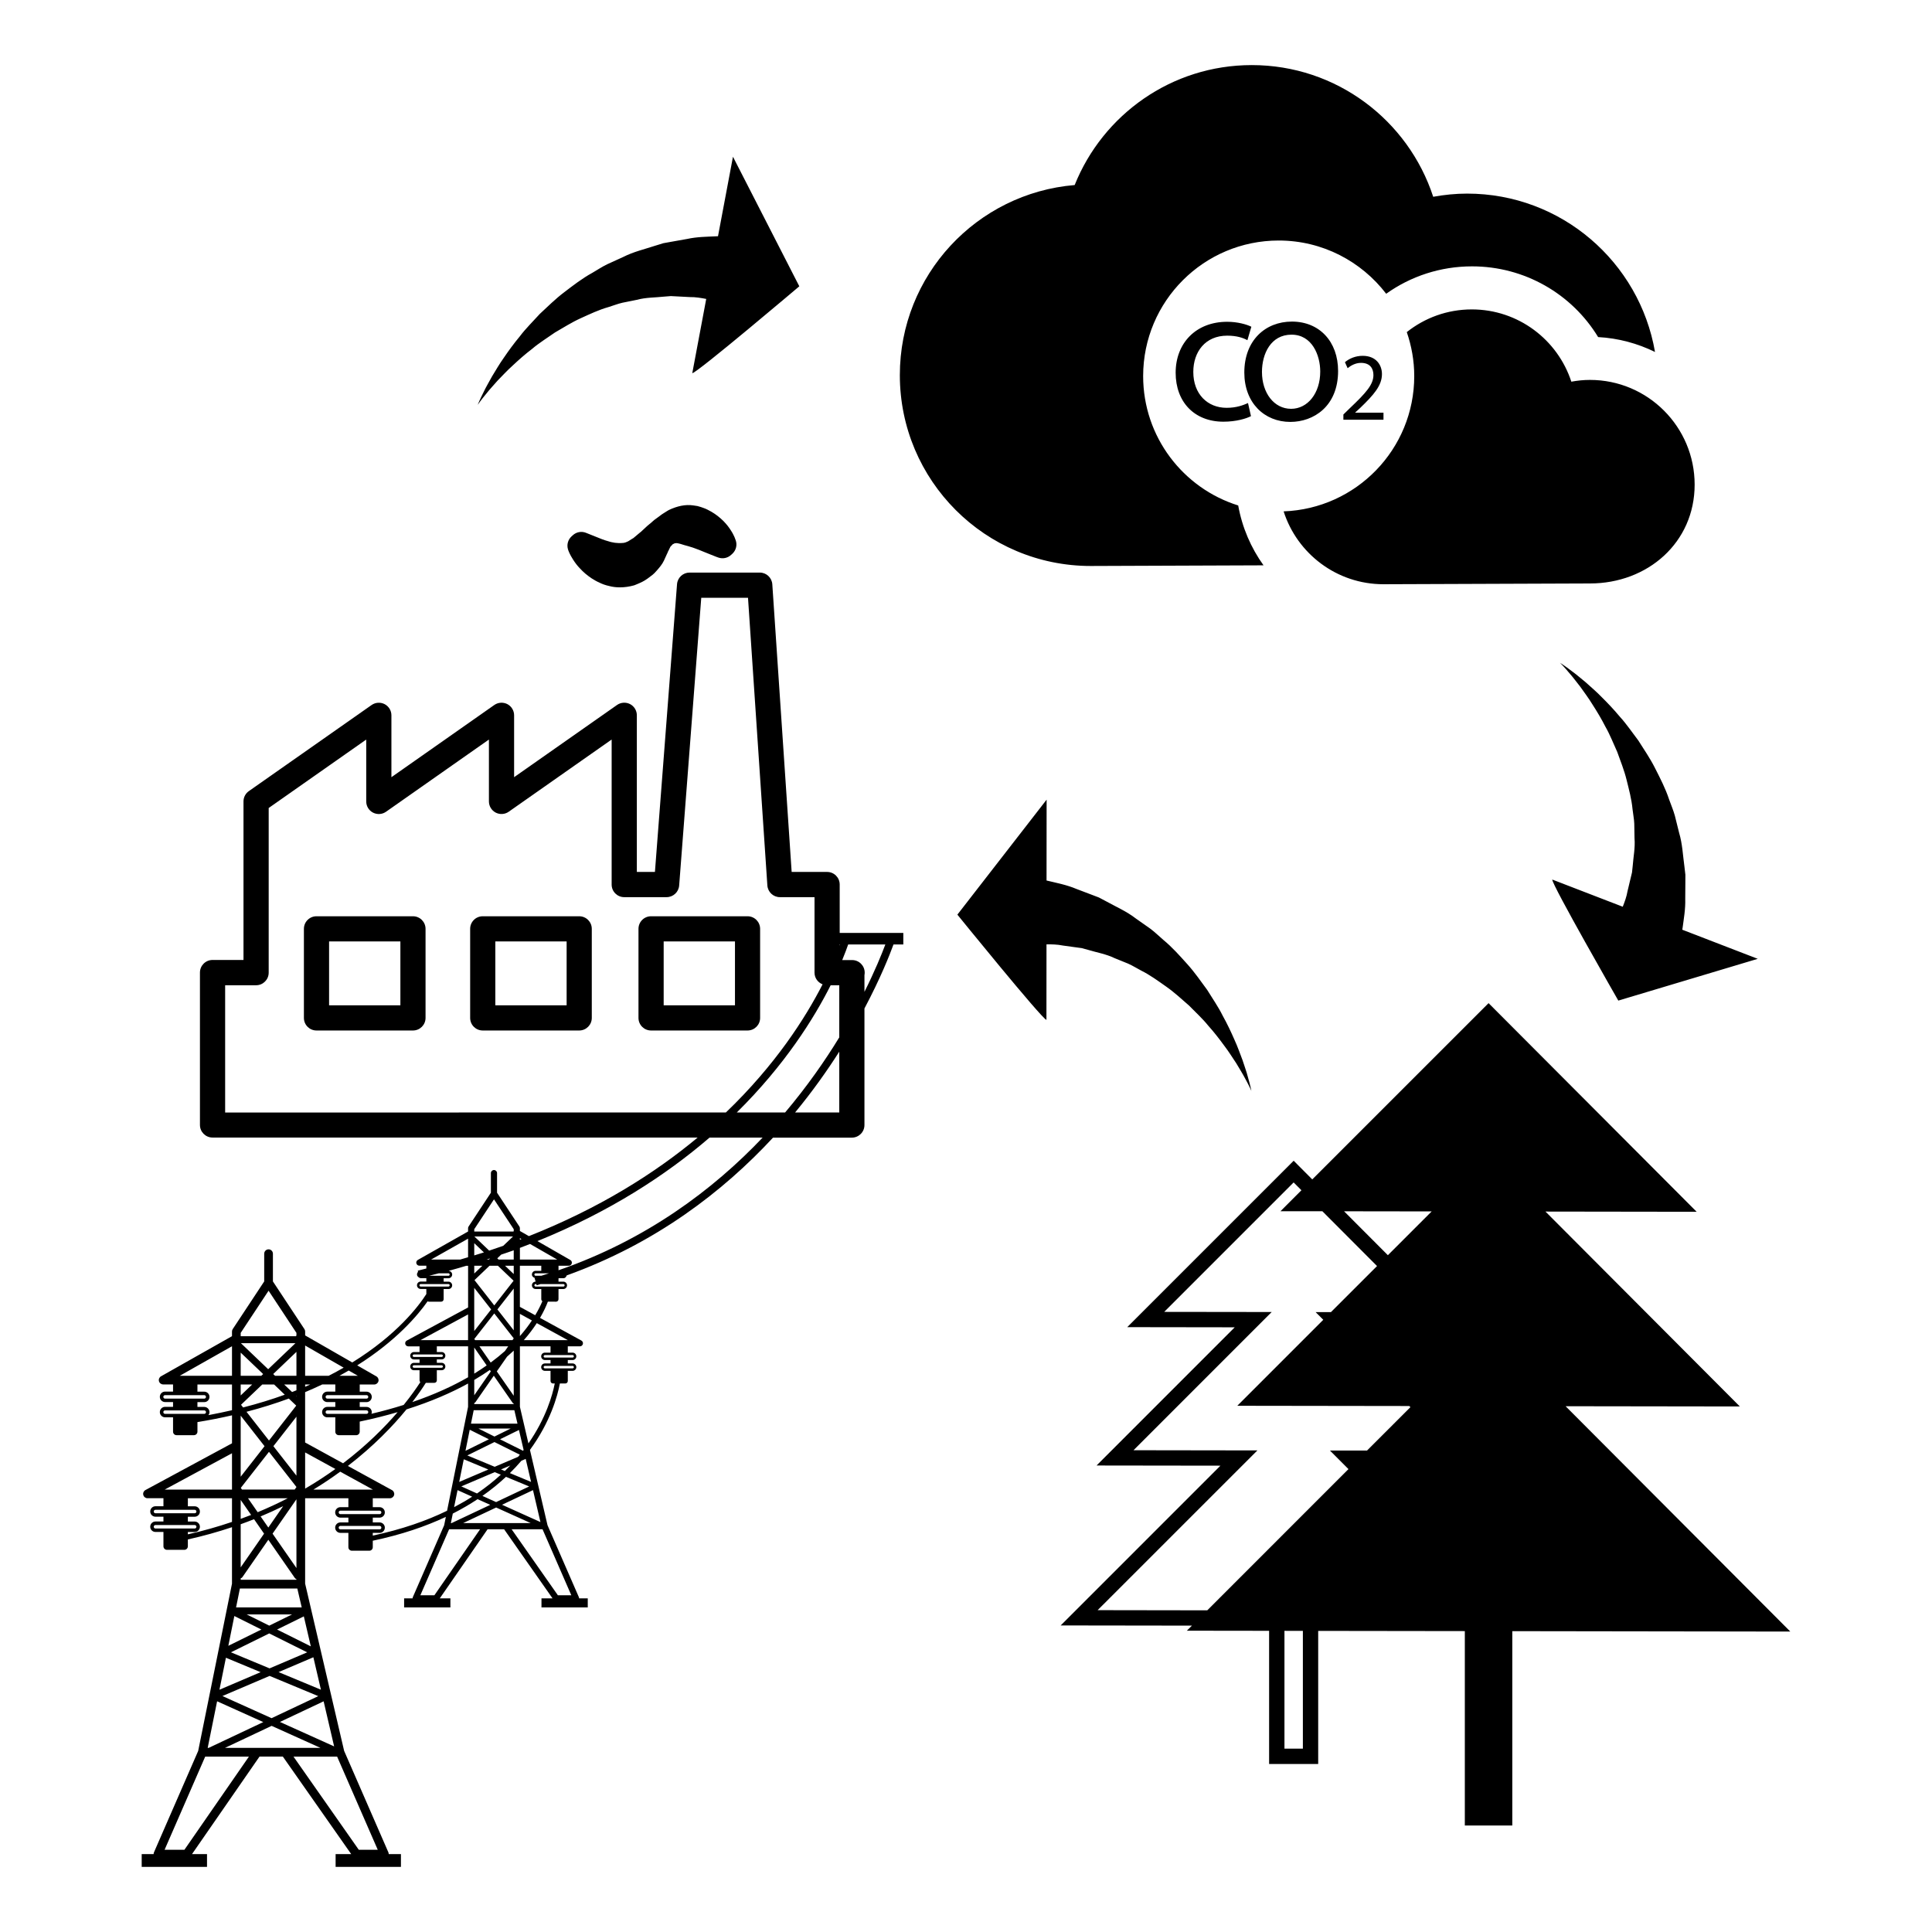 <?xml version="1.0" encoding="utf-8"?>
<!-- Generator: Adobe Illustrator 16.0.0, SVG Export Plug-In . SVG Version: 6.00 Build 0)  -->
<!DOCTYPE svg PUBLIC "-//W3C//DTD SVG 1.1//EN" "http://www.w3.org/Graphics/SVG/1.1/DTD/svg11.dtd">
<svg version="1.1" id="Layer_1" xmlns="http://www.w3.org/2000/svg" xmlns:xlink="http://www.w3.org/1999/xlink" x="0px" y="0px"
	 width="126px" height="126px" viewBox="0 0 126 126" enable-background="new 0 0 126 126" xml:space="preserve">
<path d="M71.134,36.912c-6.875,0-12.449-5.574-12.449-12.448c0-6.521,5.018-11.863,11.402-12.396
	c1.838-4.583,6.313-7.823,11.551-7.823c5.527,0,10.205,3.604,11.832,8.588c0.717-0.129,1.453-0.207,2.209-0.207
	c6.15,0,11.246,4.466,12.256,10.328c-1.133-0.555-2.385-0.899-3.709-0.971c-1.721-2.826-4.805-4.612-8.225-4.612
	c-2.064,0-4.002,0.648-5.598,1.787c-1.615-2.106-4.15-3.472-7.01-3.472c-4.883,0-8.84,3.959-8.84,8.841
	c0,3.962,2.605,7.315,6.199,8.438c0.258,1.436,0.832,2.763,1.652,3.904L71.134,36.912z M102.479,24.892
	c-0.893-2.735-3.461-4.713-6.492-4.713c-1.604,0-3.076,0.554-4.24,1.48c0.309,0.9,0.486,1.862,0.486,2.868
	c0,4.771-3.785,8.651-8.518,8.823c0.881,2.755,3.461,4.752,6.508,4.752l13.469-0.05c3.771,0,6.828-2.673,6.828-6.445
	c0-3.771-3.057-6.83-6.828-6.83C103.276,24.777,102.872,24.82,102.479,24.892z M80.034,21.891c0.621,0,1.047,0.143,1.318,0.297
	l0.258-0.879c-0.309-0.155-0.904-0.323-1.576-0.323c-2.043,0-3.361,1.396-3.361,3.323c0,1.913,1.227,3.193,3.115,3.193
	c0.84,0,1.5-0.206,1.797-0.362l-0.193-0.853c-0.324,0.142-0.75,0.31-1.396,0.31c-1.24,0-2.172-0.893-2.172-2.34
	C77.823,22.952,78.599,21.891,80.034,21.891z M81.151,24.295c0-2.095,1.369-3.322,3.104-3.322c1.797,0,3.012,1.306,3.012,3.22
	c0,2.313-1.604,3.323-3.115,3.323C82.458,27.516,81.151,26.273,81.151,24.295z M82.302,24.257c0,1.371,0.789,2.405,1.9,2.405
	c1.086,0,1.9-1.021,1.9-2.431c0-1.061-0.529-2.405-1.873-2.405C82.884,21.826,82.302,23.067,82.302,24.257z M88.046,26.609
	l-0.434,0.423v0.341h2.615v-0.46h-1.84v-0.014l0.328-0.302c0.863-0.833,1.412-1.444,1.412-2.2c0-0.586-0.373-1.191-1.256-1.191
	c-0.473,0-0.875,0.177-1.158,0.415l0.176,0.392c0.188-0.157,0.498-0.347,0.869-0.347c0.613,0,0.813,0.384,0.813,0.801
	C89.565,25.085,89.093,25.614,88.046,26.609z M116.759,106.406l-18.131-0.026v12.676h-3.096v-12.68l-9.563-0.013v8.679h-3.201
	v-8.685l-5.363-0.007l0.33-0.331l-8.561-0.012l10.42-10.42l-8.08-0.011l9.012-9.013l-7.01-0.01L84.37,75.7l1.213,1.218
	l11.498-11.496l13.57,13.607l-9.859-0.014l12.676,12.711l-11.363-0.016L116.759,106.406z M84.97,106.361l-1.201-0.002v7.683h1.201
	V106.361z M91.985,91.771l-0.076-0.074l-11.215-0.016l5.607-5.608l-0.5-0.501l1,0.001l3.006-3.005l-3.564-3.573l-2.732-0.003
	l1.365-1.367l-0.508-0.51l-8.441,8.442l7.01,0.009l-9.012,9.014l8.08,0.012l-10.42,10.418l7.15,0.011l9.209-9.21l-1.209-1.212
	l2.418,0.003L91.985,91.771z M93.37,79.005l-5.713-0.008l2.857,2.864L93.37,79.005z M27.753,60.577v5.809
	c0,0.453-0.367,0.82-0.82,0.82H20.64c-0.453,0-0.82-0.367-0.82-0.82v-5.809c0-0.454,0.367-0.821,0.82-0.821h6.293
	C27.386,59.756,27.753,60.123,27.753,60.577z M26.112,61.398h-4.65v4.166h4.65V61.398z M47.673,34.603
	c-0.129-0.211-0.289-0.412-0.479-0.608c-0.242-0.243-0.508-0.452-0.797-0.62c-0.168-0.094-0.348-0.193-0.535-0.254
	c-0.1-0.037-0.199-0.072-0.383-0.12c-0.104-0.018-0.209-0.035-0.293-0.043c-0.473-0.066-0.994,0.035-1.555,0.298
	c-0.037,0.018-0.076,0.039-0.111,0.064c-0.055,0.035-0.109,0.068-0.164,0.103c-0.123,0.075-0.244,0.15-0.412,0.287
	c-0.033,0.03-0.072,0.053-0.107,0.078c-0.125,0.087-0.246,0.177-0.332,0.267c-0.039,0.04-0.086,0.075-0.133,0.112
	c-0.104,0.083-0.203,0.167-0.27,0.235l-0.309,0.287c-0.021,0.015-0.041,0.029-0.059,0.045l-0.402,0.337
	c-0.01,0.007-0.018,0.015-0.027,0.022c-0.021,0.013-0.059,0.033-0.074,0.043c-0.07,0.044-0.135,0.088-0.26,0.164
	c-0.078,0.033-0.154,0.07-0.193,0.08c-0.035,0.008-0.068,0.016-0.104,0.025l-0.055,0.004c-0.119,0.006-0.205,0.021-0.373,0.001
	l-0.139-0.011c-0.063-0.015-0.127-0.027-0.201-0.037c-0.061-0.007-0.119-0.029-0.234-0.063c-0.156-0.039-0.303-0.094-0.441-0.145
	l-1.006-0.402c-0.295-0.122-0.633-0.061-0.867,0.154l-0.086,0.078c-0.232,0.215-0.322,0.545-0.229,0.847
	c0.021,0.07,0.109,0.324,0.328,0.659c0.141,0.223,0.293,0.42,0.451,0.58c0.213,0.236,0.467,0.452,0.771,0.654
	c0.162,0.102,0.332,0.202,0.473,0.26c0.203,0.106,0.432,0.185,0.662,0.234c0.221,0.06,0.457,0.088,0.703,0.088
	c0.303,0,0.613-0.045,0.922-0.131c0.037-0.012,0.076-0.026,0.113-0.044l0.139-0.058c0.162-0.068,0.367-0.154,0.609-0.327
	c0.039-0.032,0.08-0.061,0.121-0.09c0.141-0.101,0.316-0.228,0.465-0.409l0.059-0.066c0.152-0.176,0.324-0.372,0.438-0.614
	l0.197-0.434c0.018-0.03,0.033-0.063,0.047-0.096c0.012-0.029,0.023-0.058,0.031-0.087l0.006,0.002l0.141-0.291
	c0.023-0.035,0.057-0.063,0.088-0.094l0.063-0.071c0.027-0.018,0.057-0.028,0.086-0.041l0.049-0.024
	c0.027-0.005,0.055-0.005,0.082-0.006c0.014-0.002,0.027-0.004,0.043-0.006c0.176,0.026,0.332,0.076,0.514,0.135
	c0.09,0.029,0.176,0.052,0.227,0.062c0.057,0.021,0.113,0.038,0.172,0.053c0.08,0.02,0.16,0.05,0.256,0.085
	c0.199,0.067,0.385,0.145,0.559,0.217l0.484,0.195c0.313,0.132,0.516,0.199,0.516,0.199c0.285,0.096,0.602,0.028,0.822-0.177
	l0.086-0.078c0.236-0.222,0.322-0.562,0.217-0.868l-0.084-0.223C47.847,34.908,47.776,34.755,47.673,34.603z M48.753,67.206H42.46
	c-0.453,0-0.82-0.367-0.82-0.82v-5.809c0-0.454,0.367-0.821,0.82-0.821h6.293c0.453,0,0.82,0.367,0.82,0.821v5.809
	C49.573,66.839,49.206,67.206,48.753,67.206z M47.933,61.398h-4.65v4.166h4.65V61.398z M54.763,60.844h4.149v0.75h-0.64
	c-0.255,0.7-0.858,2.222-1.895,4.176v7.603c0,0.454-0.369,0.821-0.822,0.821h-5.141c-3.249,3.505-7.645,6.896-13.456,8.986
	c-0.029,0.102-0.106,0.183-0.217,0.183h-0.296c-0.007,0.002-0.014,0.004-0.021,0.007v0.215h0.316c0.133,0,0.241,0.108,0.241,0.241
	s-0.108,0.241-0.241,0.241h-0.316v0.664c0,0.088-0.071,0.161-0.16,0.161H35.73c-0.109,0.29-0.273,0.649-0.511,1.057l2.697,1.478
	c0.081,0.045,0.121,0.138,0.098,0.227c-0.022,0.089-0.103,0.151-0.194,0.151h-0.79v0.411h0.315c0.133,0,0.241,0.108,0.241,0.241
	c0,0.134-0.108,0.241-0.241,0.241H37.03v0.222h0.315c0.133,0,0.241,0.108,0.241,0.241c0,0.134-0.108,0.242-0.241,0.242H37.03v0.663
	c0,0.089-0.071,0.161-0.161,0.161h-0.355c-0.152,0.804-0.615,2.504-1.952,4.332l1.146,4.913l2.044,4.689
	c0.011,0.026,0.015,0.053,0.015,0.08h0.565v0.59h-3.018v-0.59h0.721l-3.158-4.506h-1.078l-3.118,4.506h0.693v0.59h-3.018v-0.59
	h0.552c0-0.027,0.004-0.054,0.016-0.08l2.043-4.687l0.11-0.546c-1.337,0.628-2.911,1.164-4.765,1.554v0.424
	c0,0.126-0.101,0.228-0.227,0.228h-1.136c-0.126,0-0.228-0.102-0.228-0.228V99.97h-0.521c-0.188,0-0.341-0.153-0.341-0.341
	c0-0.188,0.152-0.341,0.341-0.341h0.521v-0.313h-0.521c-0.188,0-0.341-0.153-0.341-0.341c0-0.188,0.152-0.341,0.341-0.341h0.521
	v-0.581H19.9v5.567l2.543,10.907l2.887,6.621c0.016,0.036,0.021,0.075,0.021,0.113h0.797v0.833h-4.26v-0.833h1.017l-4.459-6.361
	h-1.521l-4.403,6.361h0.979v0.833h-4.26v-0.833h0.778c0-0.038,0.006-0.077,0.021-0.113l2.885-6.617l2.204-10.906v-3.684
	c-0.905,0.303-1.863,0.573-2.878,0.799v0.449c0,0.125-0.102,0.228-0.228,0.228h-1.136c-0.126,0-0.228-0.103-0.228-0.228v-0.938
	h-0.521c-0.188,0-0.341-0.152-0.341-0.341c0-0.188,0.153-0.341,0.341-0.341h0.521v-0.313h-0.521c-0.188,0-0.341-0.152-0.341-0.34
	c0-0.188,0.153-0.342,0.341-0.342h0.521v-0.523H9.619c-0.129,0-0.242-0.088-0.274-0.214c-0.032-0.127,0.026-0.258,0.14-0.319
	l5.646-3.048v-1.825c-0.715,0.164-1.466,0.313-2.254,0.441v0.625c0,0.126-0.102,0.228-0.227,0.228h-1.137
	c-0.126,0-0.227-0.102-0.227-0.228v-0.937h-0.521c-0.188,0-0.341-0.153-0.341-0.341c0-0.188,0.152-0.341,0.341-0.341h0.521v-0.313
	h-0.521c-0.188,0-0.341-0.153-0.341-0.341c0-0.188,0.152-0.341,0.341-0.341h0.521v-0.468h-0.645c-0.129,0-0.241-0.086-0.274-0.211
	s0.023-0.256,0.135-0.319l4.628-2.616v-0.306c0-0.056,0.016-0.109,0.047-0.155l2.054-3.11v-1.808c0-0.157,0.128-0.285,0.285-0.285
	c0.156,0,0.283,0.128,0.283,0.285v1.808l2.055,3.11c0.031,0.046,0.047,0.1,0.047,0.155v0.256l3.073,1.764
	c2.929-1.809,4.338-3.689,4.831-4.462v-0.332h-0.369c-0.134,0-0.241-0.108-0.241-0.241s0.107-0.241,0.241-0.241h0.369v-0.222h-0.369
	c-0.013,0-0.021-0.012-0.032-0.014c-0.016,0.004-0.029,0.008-0.045,0.012l-0.008-0.033c-0.087-0.036-0.156-0.106-0.156-0.206
	c0-0.065,0.027-0.124,0.069-0.168l-0.019-0.079c0.191-0.044,0.371-0.096,0.56-0.142v-0.184h-0.457c-0.091,0-0.17-0.062-0.193-0.15
	c-0.023-0.088,0.016-0.181,0.096-0.226l3.276-1.853v-0.217c0-0.039,0.012-0.077,0.034-0.11l1.454-2.202v-1.28
	c0-0.111,0.091-0.201,0.201-0.201c0.111,0,0.201,0.09,0.201,0.201v1.28l1.455,2.202c0.021,0.033,0.034,0.071,0.034,0.11v0.182
	l0.587,0.337c4.584-1.815,8.188-4.082,11.006-6.429H13.862c-0.453,0-0.822-0.367-0.822-0.821v-9.94c0-0.454,0.369-0.821,0.822-0.821
	h2.018V52.266c0-0.268,0.131-0.518,0.35-0.672l8.004-5.614c0.252-0.176,0.578-0.197,0.85-0.058c0.273,0.143,0.443,0.423,0.443,0.729
	v4.036l6.709-4.708c0.252-0.176,0.58-0.197,0.852-0.058c0.271,0.143,0.441,0.423,0.441,0.729v4.036l6.711-4.708
	c0.25-0.176,0.578-0.197,0.852-0.058c0.271,0.143,0.441,0.423,0.441,0.729v10.217h1.18l1.441-18.766
	c0.033-0.428,0.391-0.758,0.818-0.758h4.578c0.432,0,0.789,0.335,0.818,0.765l1.262,18.759h2.313c0.453,0,0.82,0.367,0.82,0.821
	V60.844z M15.697,87.136c0.002,0.003,0.005,0.005,0.008,0.008h3.605c0.006-0.016,0.008-0.033,0.017-0.048
	c0.001-0.004,0.004-0.004,0.006-0.008v-0.161l-1.817-2.751l-1.818,2.751V87.136z M16.997,98.898l0.503,0.724l0.966-1.393
	C17.996,98.462,17.507,98.686,16.997,98.898z M18.764,97.713h-2.589l0.631,0.909C17.494,98.336,18.148,98.032,18.764,97.713z
	 M17.776,100.021l1.557,2.242v-4.481c-0.001,0.001-0.002,0.001-0.003,0.002L17.776,100.021z M19.333,96.981v-0.005l-1.791-2.292
	l-1.837,2.351l0.075,0.11h3.438L19.333,96.981z M16.076,92.073l1.466,1.874l1.778-2.275l-0.484-0.461
	C17.987,91.523,17.069,91.814,16.076,92.073z M18.572,90.959l-0.696-0.666h-0.772l-1.385,1.322l0.137,0.176
	C16.832,91.541,17.736,91.261,18.572,90.959z M19.333,96.238v-3.845l-1.503,1.923L19.333,96.238z M19.333,91.057v-0.032
	c-0.009,0.004-0.017,0.007-0.024,0.01L19.333,91.057z M19.333,90.671v-0.378h-0.8l0.515,0.491
	C19.146,90.747,19.237,90.709,19.333,90.671z M19.333,89.726v-1.561l-1.515,1.446l0.12,0.114H19.333z M19.268,87.599h-3.556
	l1.778,1.698L19.268,87.599z M15.697,89.726h1.344l0.12-0.114l-1.464-1.398V89.726z M15.697,91.008l0.749-0.715h-0.749V91.008z
	 M15.697,96.307l1.556-1.99l-1.556-1.99V96.307z M15.697,99.056c0.229-0.084,0.458-0.167,0.68-0.255l-0.68-0.979V99.056z
	 M15.697,102.219l1.525-2.198l-0.654-0.943c-0.284,0.113-0.575,0.223-0.871,0.329V102.219z M15.697,103.029h3.636v-0.039
	c-0.04-0.017-0.076-0.039-0.103-0.077l-1.73-2.494l-1.691,2.437c-0.028,0.041-0.068,0.064-0.111,0.08V103.029z M15.396,104.832
	h4.282l-0.288-1.234h-3.744L15.396,104.832z M20.034,107.761l-2.476-1.233l-2.497,1.231l2.52,1.048L20.034,107.761z M14.506,110.611
	l3.205,1.444l3.046-1.438l-3.174-1.319L14.506,110.611z M17.56,106.02l1.489-0.732h-2.963L17.56,106.02z M11.722,89.726h3.408
	v-1.927L11.722,89.726z M13.321,91.215c0.063,0,0.113-0.051,0.113-0.113s-0.051-0.114-0.113-0.114h-2.557
	c-0.063,0-0.113,0.052-0.113,0.114s0.051,0.113,0.113,0.113H13.321z M13.435,92.096c0-0.063-0.051-0.114-0.113-0.114h-2.557
	c-0.063,0-0.113,0.051-0.113,0.114c0,0.063,0.051,0.113,0.113,0.113h2.557C13.384,92.209,13.435,92.158,13.435,92.096z M15.13,91.97
	v-1.677h-2.254v0.468h0.445c0.188,0,0.341,0.152,0.341,0.341c0,0.188-0.152,0.341-0.341,0.341h-0.445v0.313h0.445
	c0.188,0,0.341,0.152,0.341,0.341c0,0.073-0.028,0.138-0.068,0.194C14.123,92.191,14.635,92.085,15.13,91.97z M10.744,97.146h4.386
	v-2.368L10.744,97.146z M12.696,98.691c0.063,0,0.114-0.051,0.114-0.113s-0.052-0.113-0.114-0.113h-2.556
	c-0.063,0-0.114,0.051-0.114,0.113s0.052,0.113,0.114,0.113H12.696z M12.696,99.686c0.063,0,0.114-0.052,0.114-0.114
	c0-0.062-0.052-0.113-0.114-0.113h-2.556c-0.063,0-0.114,0.052-0.114,0.113c0,0.063,0.052,0.114,0.114,0.114H12.696z M15.13,99.255
	v-1.542h-2.878v0.523h0.444c0.188,0,0.341,0.153,0.341,0.342c0,0.188-0.152,0.34-0.341,0.34h-0.444v0.313h0.444
	c0.188,0,0.341,0.153,0.341,0.341c0,0.188-0.152,0.341-0.341,0.341h-0.444v0.152C13.268,99.836,14.226,99.563,15.13,99.255z
	 M14.891,107.336l2.156-1.063l-1.764-0.88L14.891,107.336z M14.312,110.2l2.685-1.146l-2.263-0.94L14.312,110.2z M13.545,113.992
	h0.064l3.562-1.682l-3.012-1.357L13.545,113.992z M16.234,114.561h-2.851l-2.649,6.077h1.293L16.234,114.561z M20.9,113.992
	l-3.185-1.436l-3.043,1.436H20.9z M21.986,114.561h-2.846l4.259,6.077h1.237L21.986,114.561z M21.106,110.955l-2.851,1.346
	l3.536,1.594L21.106,110.955z M20.437,108.082l-2.27,0.968l2.763,1.148L20.437,108.082z M19.815,105.415l-1.745,0.859l2.2,1.097
	L19.815,105.415z M54.174,64.254c-1.087,2.162-2.988,5.202-6.122,8.298h3.152c1.425-1.688,2.596-3.366,3.531-4.898v-3.399H54.174z
	 M47.341,72.552c3.229-3.096,5.185-6.164,6.306-8.357c-0.308-0.119-0.526-0.413-0.526-0.762V58.51h-2.258
	c-0.432,0-0.789-0.335-0.818-0.767l-1.262-18.757h-3.049l-1.441,18.766c-0.033,0.428-0.391,0.758-0.82,0.758H40.71
	c-0.453,0-0.82-0.367-0.82-0.82v-9.46l-6.711,4.708c-0.25,0.177-0.578,0.197-0.85,0.058c-0.271-0.143-0.443-0.423-0.443-0.729
	v-4.036l-6.709,4.708c-0.25,0.177-0.578,0.197-0.85,0.058c-0.273-0.143-0.443-0.423-0.443-0.729v-4.036l-6.361,4.463v10.739
	c0,0.454-0.367,0.821-0.82,0.821h-2.02v8.299H47.341z M33.906,80.749v0.101c0.035-0.014,0.069-0.027,0.104-0.041L33.906,80.749z
	 M35.808,83.041h-0.876c-0.045,0-0.081,0.036-0.081,0.08c0,0.045,0.036,0.081,0.081,0.081h0.372
	C35.474,83.15,35.641,83.096,35.808,83.041z M33.906,87.137c0.314-0.358,0.572-0.7,0.784-1.02l-0.784-0.431V87.137z M27.771,90.186
	c-0.18,0.287-0.472,0.723-0.881,1.254c1.433-0.49,2.633-1.042,3.637-1.619v-2.017h-2.038v0.371h0.314
	c0.134,0,0.242,0.108,0.242,0.241s-0.108,0.241-0.242,0.241h-0.314v0.222h0.314c0.134,0,0.242,0.107,0.242,0.241
	s-0.108,0.241-0.242,0.241h-0.314v0.664c0,0.089-0.072,0.16-0.161,0.16H27.771z M28.803,89.2c0.045,0,0.081-0.035,0.081-0.08
	s-0.036-0.08-0.081-0.08h-1.81c-0.044,0-0.081,0.035-0.081,0.08s0.037,0.08,0.081,0.08H28.803z M28.803,88.496
	c0.045,0,0.081-0.035,0.081-0.08s-0.036-0.08-0.081-0.08h-1.81c-0.044,0-0.081,0.035-0.081,0.08s0.037,0.08,0.081,0.08H28.803z
	 M30.526,87.401v-1.677l-3.106,1.677H30.526z M30.357,94.619l1.527-0.753l-1.249-0.622L30.357,94.619z M33.457,80.641h-2.519
	l0.965,0.921c0.309-0.103,0.615-0.206,0.916-0.312L33.457,80.641z M33.749,92.846l-0.204-0.875h-2.652l-0.177,0.875H33.749z
	 M31.204,93.167l1.044,0.521l1.055-0.521H31.204z M32.235,85.659l-1.302,1.665l0.054,0.077h2.436l0.081-0.115v-0.004L32.235,85.659z
	 M33.504,86.76v-2.724l-1.064,1.362L33.504,86.76z M32.4,89.438l1.104,1.589v-2.941c-0.138,0.131-0.285,0.263-0.438,0.395
	L32.4,89.438z M32.931,88.111l0.213-0.308h-1.877l0.735,1.06C32.342,88.612,32.65,88.36,32.931,88.111z M32.031,85.398l-1.103-1.41
	v2.819L32.031,85.398z M30.929,87.882v1.702c0.289-0.177,0.556-0.355,0.811-0.535L30.929,87.882z M30.929,89.996v0.999l1.081-1.558
	l-0.064-0.092C31.631,89.564,31.293,89.781,30.929,89.996z M30.929,91.502v0.067h2.575v-0.028c-0.028-0.011-0.055-0.027-0.072-0.054
	l-1.227-1.767l-1.198,1.726C30.987,91.475,30.959,91.491,30.929,91.502z M33.504,82.549h-0.566l0.566,0.54V82.549z M32.472,82.549
	h-0.547l-0.98,0.937l1.291,1.651l1.259-1.611L32.472,82.549z M31.459,82.549h-0.53v0.506L31.459,82.549z M31.962,82.069
	c-0.076,0.025-0.149,0.052-0.227,0.077h0.145L31.962,82.069z M31.849,95.837l-1.603-0.666l-0.299,1.477L31.849,95.837z
	 M30.085,96.938l1.024,0.462c0.58-0.395,1.097-0.807,1.555-1.225l-0.399-0.166L30.085,96.938z M29.84,97.182l-0.225,1.111
	c0.417-0.22,0.812-0.447,1.178-0.683L29.84,97.182z M29.53,98.712l-0.126,0.621h0.045l2.523-1.19l-0.825-0.371
	C30.653,98.098,30.118,98.414,29.53,98.712z M32.354,97.962l2.157-1.019l-1.513-0.628c-0.453,0.424-0.962,0.843-1.536,1.244
	L32.354,97.962z M33.28,95.576l-0.603,0.257l0.247,0.103C33.049,95.816,33.166,95.695,33.28,95.576z M33.791,95.009
	c0.038-0.046,0.074-0.092,0.111-0.138l-1.655-0.824l-1.769,0.872l1.784,0.741L33.791,95.009z M34.11,94.615
	c0.014-0.018,0.025-0.034,0.039-0.053l-0.304-1.304l-1.236,0.608L34.11,94.615z M33.504,81.541
	c-0.266,0.098-0.546,0.188-0.817,0.281l-0.256,0.244l0.085,0.08h0.988V81.541z M33.906,82.146h2.436l-1.774-1.018
	c-0.219,0.086-0.438,0.172-0.661,0.256V82.146z M30.929,80.313c0.002,0.002,0.004,0.004,0.005,0.006h2.554
	c0.005-0.012,0.006-0.023,0.013-0.035c0.001-0.002,0.002-0.003,0.004-0.004v-0.115l-1.288-1.947l-1.287,1.947V80.313z
	 M30.929,81.076v0.798c0.211-0.064,0.424-0.128,0.631-0.195L30.929,81.076z M30.009,82.146c0.174-0.05,0.346-0.102,0.518-0.153
	v-1.211l-2.414,1.364H30.009z M27.983,83.202h1.263c0.044,0,0.08-0.036,0.08-0.081c0-0.044-0.036-0.08-0.08-0.08H28.62
	C28.409,83.096,28.198,83.149,27.983,83.202z M29.246,83.906c0.044,0,0.08-0.037,0.08-0.081c0-0.045-0.036-0.081-0.08-0.081h-1.811
	c-0.045,0-0.08,0.036-0.08,0.081c0,0.044,0.035,0.081,0.08,0.081H29.246z M23.296,89.046l1.251,0.718
	c0.111,0.063,0.166,0.195,0.133,0.319s-0.146,0.21-0.273,0.21H23.46v0.468h0.445c0.188,0,0.341,0.152,0.341,0.341
	c0,0.188-0.152,0.341-0.341,0.341H23.46v0.313h0.445c0.188,0,0.341,0.152,0.341,0.341c0,0.038-0.01,0.073-0.021,0.107
	c0.748-0.178,1.448-0.371,2.102-0.578c0.503-0.622,0.859-1.137,1.084-1.485c-0.03-0.029-0.049-0.069-0.049-0.114v-0.664h-0.368
	c-0.133,0-0.241-0.107-0.241-0.241s0.108-0.241,0.241-0.241h0.368v-0.222h-0.368c-0.133,0-0.241-0.108-0.241-0.241
	s0.108-0.241,0.241-0.241h0.368v-0.371h-0.737c-0.092,0-0.172-0.063-0.194-0.151c-0.023-0.09,0.018-0.183,0.099-0.227l3.998-2.158
	v-2.719h-0.117c-0.384,0.112-0.765,0.227-1.159,0.333c0.131,0.002,0.237,0.108,0.237,0.239c0,0.133-0.108,0.241-0.241,0.241h-0.315
	v0.222h0.315c0.133,0,0.241,0.108,0.241,0.241s-0.108,0.241-0.241,0.241h-0.315v0.664c0,0.088-0.071,0.161-0.161,0.161h-0.805
	c-0.029,0-0.056-0.011-0.08-0.024C27.254,85.771,25.857,87.433,23.296,89.046z M23.905,91.981h-2.557
	c-0.063,0-0.113,0.051-0.113,0.114c0,0.063,0.051,0.113,0.113,0.113h2.557c0.063,0,0.113-0.051,0.113-0.113
	C24.019,92.032,23.968,91.981,23.905,91.981z M23.905,91.215c0.063,0,0.113-0.051,0.113-0.113s-0.051-0.114-0.113-0.114h-2.557
	c-0.063,0-0.113,0.052-0.113,0.114s0.051,0.113,0.113,0.113H23.905z M22.742,89.382c-0.196,0.115-0.397,0.23-0.605,0.344h1.203
	L22.742,89.382z M19.9,89.726h1.534c0.343-0.175,0.668-0.353,0.979-0.531L19.9,87.752V89.726z M19.9,90.441
	c0.114-0.049,0.223-0.099,0.333-0.148H19.9V90.441z M19.9,94.076l2.475,1.356c1.539-1.169,2.711-2.35,3.559-3.337
	c-0.764,0.225-1.59,0.431-2.474,0.617v0.66c0,0.126-0.102,0.228-0.228,0.228h-1.136c-0.126,0-0.228-0.102-0.228-0.228v-0.937h-0.521
	c-0.188,0-0.341-0.153-0.341-0.341c0-0.188,0.152-0.341,0.341-0.341h0.521v-0.313h-0.521c-0.188,0-0.341-0.153-0.341-0.341
	c0-0.188,0.152-0.341,0.341-0.341h0.521v-0.468h-0.85c-0.357,0.171-0.729,0.338-1.119,0.502V94.076z M19.9,97.085
	c0.711-0.416,1.367-0.846,1.972-1.281l-1.972-1.08V97.085z M24.318,97.146l-2.13-1.167c-0.54,0.395-1.12,0.786-1.745,1.167H24.318z
	 M24.758,98.748c0.063,0,0.113-0.051,0.113-0.113s-0.051-0.113-0.113-0.113h-2.557c-0.063,0-0.113,0.051-0.113,0.113
	s0.051,0.113,0.113,0.113H24.758z M24.758,99.742c0.063,0,0.113-0.051,0.113-0.113c0-0.063-0.051-0.114-0.113-0.114h-2.557
	c-0.063,0-0.113,0.051-0.113,0.114c0,0.063,0.051,0.113,0.113,0.113H24.758z M29.157,98.527l1.369-6.777v-1.521
	c-1.101,0.608-2.428,1.185-4.016,1.688c-0.858,1.051-2.115,2.372-3.822,3.688l2.876,1.576c0.113,0.062,0.171,0.193,0.139,0.319
	c-0.032,0.125-0.146,0.213-0.275,0.213h-1.116v0.581h0.446c0.188,0,0.34,0.152,0.34,0.341c0,0.188-0.152,0.341-0.34,0.341h-0.446
	v0.313h0.446c0.188,0,0.34,0.152,0.34,0.341c0,0.188-0.152,0.341-0.34,0.341h-0.446v0.177
	C26.211,99.742,27.813,99.183,29.157,98.527z M31.31,99.735h-2.02l-1.876,4.305h0.915L31.31,99.735z M34.614,99.333l-2.256-1.017
	l-2.155,1.017H34.614z M35.383,99.735h-2.016l3.017,4.305h0.876L35.383,99.735z M34.76,97.183l-2.02,0.953l2.506,1.129L34.76,97.183
	z M34.285,95.147l-0.281,0.12c-0.229,0.269-0.48,0.537-0.75,0.805l1.381,0.574L34.285,95.147z M36.18,90.227h-0.115
	c-0.089,0-0.161-0.072-0.161-0.161v-0.663h-0.368c-0.134,0-0.242-0.108-0.242-0.242c0-0.133,0.108-0.241,0.242-0.241h0.368v-0.222
	h-0.368c-0.134,0-0.242-0.107-0.242-0.241c0-0.133,0.108-0.241,0.242-0.241h0.368v-0.411h-1.997v3.943l0.556,2.388
	C35.609,92.486,36.031,90.981,36.18,90.227z M35.535,89.08c-0.045,0-0.08,0.035-0.08,0.08s0.035,0.081,0.08,0.081h1.811
	c0.044,0,0.08-0.036,0.08-0.081s-0.036-0.08-0.08-0.08H35.535z M35.535,88.376c-0.045,0-0.08,0.036-0.08,0.08
	c0,0.045,0.035,0.081,0.08,0.081h1.811c0.044,0,0.08-0.036,0.08-0.081c0-0.044-0.036-0.08-0.08-0.08H35.535z M35.008,86.291
	c-0.226,0.348-0.502,0.721-0.847,1.11h2.874L35.008,86.291z M35.373,84.861c-0.043-0.029-0.072-0.076-0.072-0.131v-0.664h-0.369
	c-0.134,0-0.242-0.108-0.242-0.241s0.108-0.241,0.242-0.241l-0.07-0.24c0.005-0.002,0.01-0.003,0.015-0.005
	c-0.104-0.027-0.187-0.106-0.187-0.218c0-0.133,0.108-0.241,0.242-0.241h0.369v-0.331h-1.395v2.68l0.999,0.547
	C35.113,85.429,35.266,85.118,35.373,84.861z M35.253,83.744c-0.085,0.025-0.166,0.055-0.251,0.08l-0.023-0.08h-0.047
	c-0.045,0-0.081,0.036-0.081,0.081c0,0.044,0.036,0.081,0.081,0.081h1.811c0.044,0,0.08-0.037,0.08-0.081
	c0-0.045-0.036-0.081-0.08-0.081H35.253z M49.735,74.193h-3.462c-2.845,2.45-6.515,4.838-11.224,6.748l2.146,1.232
	c0.079,0.045,0.118,0.138,0.095,0.226c-0.024,0.088-0.104,0.149-0.194,0.149h-0.671v0.295C42.147,80.861,46.497,77.6,49.735,74.193z
	 M54.735,68.587c-0.807,1.265-1.76,2.608-2.88,3.965h2.88V68.587z M57.74,61.594h-2.424c-0.084,0.245-0.213,0.594-0.389,1.019h0.628
	c0.002-0.002,0.006-0.002,0.008,0h0.01c0.453,0,0.82,0.367,0.82,0.82c0,0.057-0.006,0.111-0.016,0.164v1.089
	C57.068,63.302,57.509,62.214,57.74,61.594z M54.763,61.594v0.068c0.009-0.023,0.017-0.046,0.024-0.068H54.763z M38.595,60.577
	v5.809c0,0.453-0.367,0.82-0.82,0.82h-6.293c-0.453,0-0.82-0.367-0.82-0.82v-5.809c0-0.454,0.367-0.821,0.82-0.821h6.293
	C38.228,59.756,38.595,60.123,38.595,60.577z M36.954,61.398h-4.65v4.166h4.65V61.398z M32.455,24.819
	c0.297-0.299,0.612-0.651,0.998-0.995c0.377-0.354,0.791-0.723,1.257-1.077c0.442-0.38,0.971-0.701,1.481-1.062
	c0.547-0.315,1.09-0.663,1.682-0.931s1.179-0.55,1.804-0.726c0.31-0.092,0.604-0.215,0.917-0.285
	c0.312-0.064,0.621-0.124,0.928-0.187c0.6-0.165,1.224-0.147,1.799-0.212l0.43-0.034c0.145,0.008,0.286,0.015,0.427,0.022
	c0.279,0.015,0.55,0.029,0.817,0.043c0.369-0.006,0.727,0.057,1.063,0.121l-0.91,4.844c0.316-0.021,6.981-5.668,6.981-5.668
	l-4.327-8.449l-0.976,5.184c-0.045,0.003-0.09,0.004-0.136,0.005c-0.588,0.03-1.219,0.028-1.886,0.174
	c-0.331,0.06-0.671,0.117-1.018,0.181c-0.173,0.029-0.347,0.061-0.521,0.094c-0.171,0.054-0.345,0.106-0.521,0.16
	c-0.695,0.23-1.422,0.393-2.103,0.74c-0.342,0.154-0.687,0.311-1.032,0.47c-0.341,0.163-0.656,0.376-0.983,0.565
	c-0.661,0.361-1.253,0.824-1.833,1.266c-0.58,0.438-1.087,0.947-1.587,1.409c-0.461,0.508-0.929,0.965-1.302,1.461
	c-0.396,0.476-0.738,0.947-1.039,1.39c-0.31,0.434-0.55,0.863-0.777,1.228c-0.207,0.38-0.398,0.701-0.529,0.981
	c-0.28,0.548-0.406,0.876-0.406,0.876s0.194-0.294,0.585-0.761C31.924,25.406,32.18,25.135,32.455,24.819z M106.435,56.901
	c-0.034,0.141-0.066,0.278-0.1,0.415c-0.065,0.272-0.129,0.536-0.19,0.796c-0.062,0.364-0.188,0.705-0.313,1.023l-4.598-1.773
	c-0.036,0.315,4.308,7.894,4.308,7.894l9.094-2.724l-4.921-1.898c0.006-0.045,0.013-0.09,0.021-0.135
	c0.076-0.584,0.192-1.204,0.171-1.886c0.001-0.337,0.006-0.682,0.007-1.034c0.002-0.175,0.003-0.352,0.002-0.529
	c-0.021-0.178-0.042-0.358-0.063-0.541c-0.101-0.726-0.128-1.47-0.347-2.202c-0.089-0.364-0.181-0.731-0.274-1.101
	c-0.099-0.364-0.251-0.713-0.378-1.069c-0.235-0.716-0.583-1.382-0.912-2.032c-0.326-0.65-0.734-1.24-1.098-1.816
	c-0.416-0.545-0.78-1.088-1.201-1.545c-0.396-0.476-0.797-0.897-1.178-1.273c-0.37-0.383-0.749-0.697-1.066-0.987
	c-0.336-0.272-0.617-0.519-0.869-0.698c-0.488-0.375-0.788-0.559-0.788-0.559s0.254,0.244,0.643,0.713
	c0.202,0.228,0.423,0.528,0.683,0.856c0.24,0.346,0.53,0.72,0.798,1.162c0.279,0.435,0.567,0.908,0.832,1.431
	c0.293,0.504,0.513,1.082,0.774,1.649c0.212,0.595,0.455,1.192,0.61,1.823c0.156,0.63,0.327,1.259,0.387,1.905
	c0.034,0.321,0.102,0.633,0.114,0.953c0.007,0.318,0.01,0.634,0.016,0.946c0.053,0.619-0.077,1.23-0.118,1.808L106.435,56.901z
	 M70.127,61.777c0.139,0.018,0.279,0.038,0.423,0.057l0.415,0.114c0.554,0.17,1.17,0.269,1.729,0.541
	c0.289,0.119,0.582,0.235,0.877,0.356c0.293,0.127,0.56,0.303,0.847,0.45c0.582,0.289,1.107,0.676,1.638,1.049
	c0.532,0.372,1.003,0.814,1.48,1.227c0.436,0.448,0.895,0.862,1.259,1.317c0.392,0.436,0.729,0.875,1.034,1.292
	c0.316,0.41,0.56,0.814,0.796,1.163c0.213,0.361,0.413,0.676,0.553,0.945c0.296,0.532,0.433,0.857,0.433,0.857
	s-0.063-0.347-0.236-0.938c-0.076-0.299-0.204-0.65-0.338-1.062c-0.155-0.4-0.313-0.868-0.536-1.351
	c-0.214-0.491-0.462-1.019-0.763-1.559c-0.274-0.558-0.649-1.093-1.008-1.677c-0.406-0.547-0.809-1.141-1.298-1.681
	c-0.487-0.54-0.983-1.105-1.566-1.583c-0.286-0.246-0.557-0.515-0.86-0.738c-0.311-0.22-0.62-0.438-0.928-0.653
	c-0.604-0.468-1.289-0.762-1.929-1.117c-0.163-0.086-0.324-0.171-0.481-0.254c-0.165-0.065-0.33-0.129-0.495-0.189
	c-0.328-0.127-0.651-0.246-0.967-0.367c-0.628-0.266-1.248-0.381-1.82-0.521c-0.045-0.009-0.089-0.019-0.133-0.03l0.005-5.274
	l-5.82,7.499c0,0,5.5,6.785,5.808,6.865l0.004-4.928c0.342-0.001,0.705,0.004,1.067,0.078C69.58,61.704,69.849,61.74,70.127,61.777z
	"/>
</svg>
